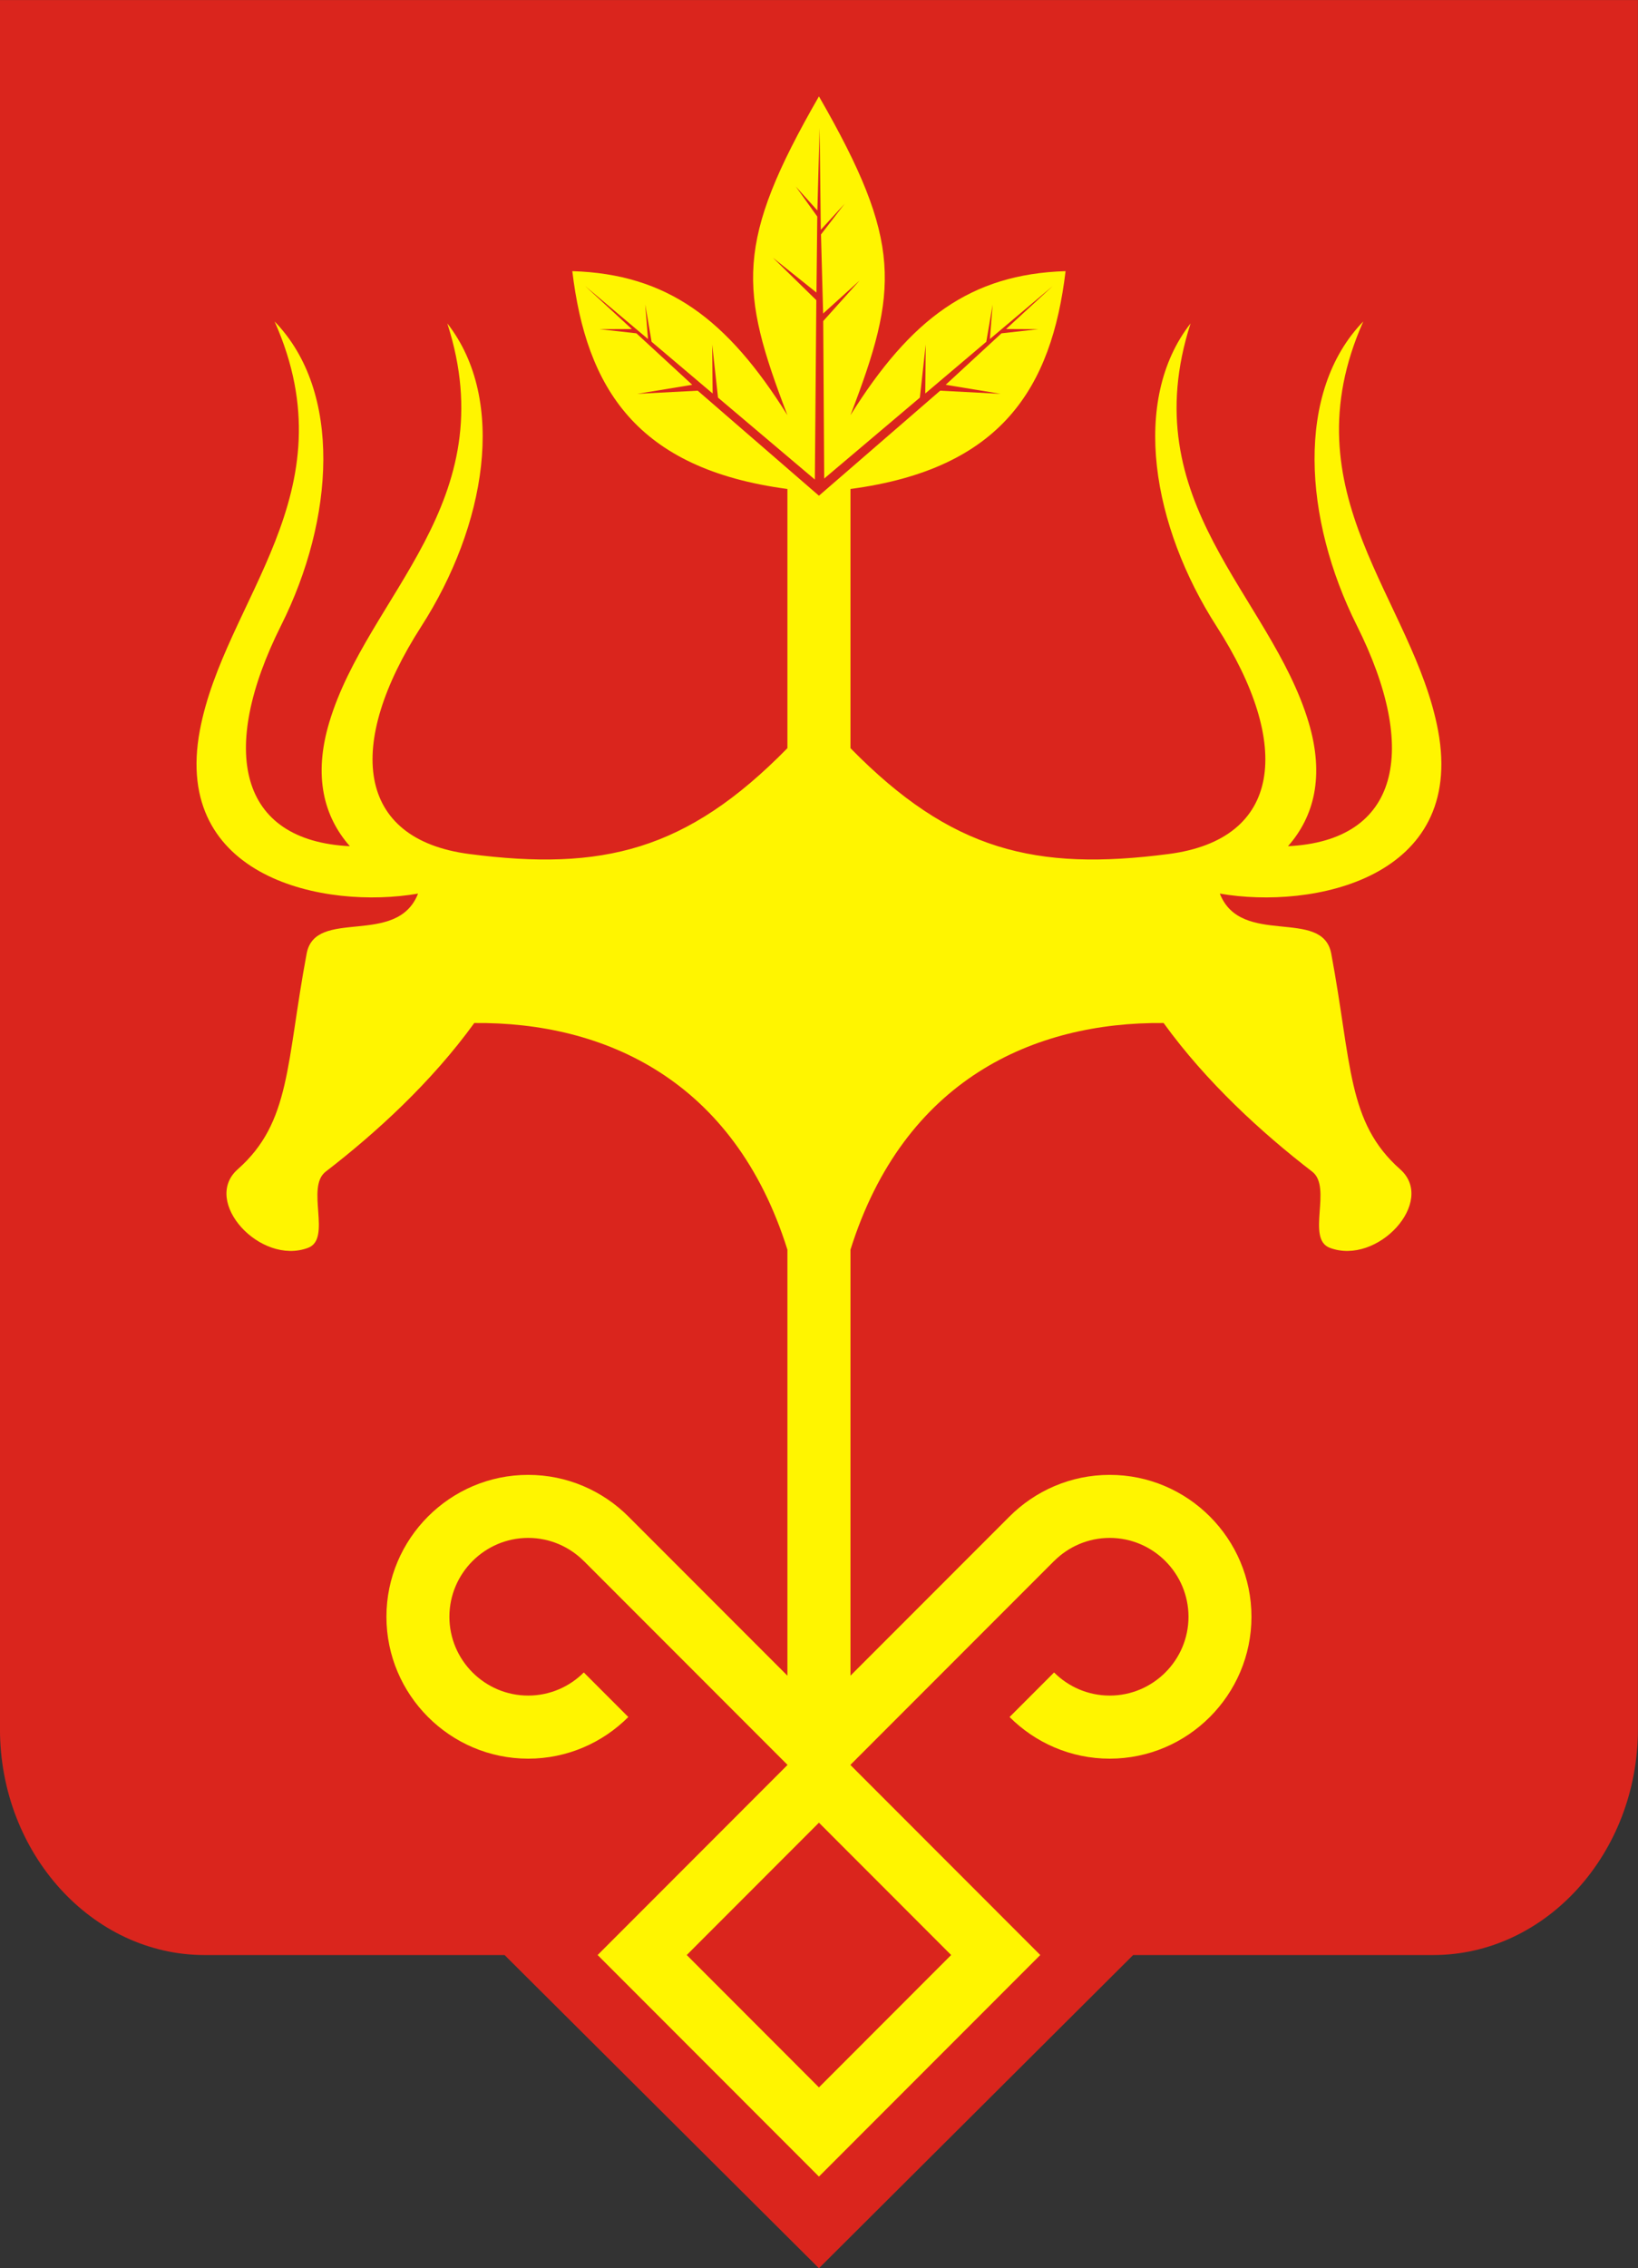 <?xml version="1.0" encoding="UTF-8" standalone="no"?>
<!-- Created with Inkscape (http://www.inkscape.org/) -->
<svg
   xmlns:svg="http://www.w3.org/2000/svg"
   xmlns="http://www.w3.org/2000/svg"
   version="1.0"
   width="578"
   height="800"
   id="svg2186">
  <rect width="100%" height="100%" fill="#333333" stroke="none"/>
  <defs
     id="defs2188" />
  <g
     transform="translate(600.697,40.742)"
     id="layer1">
    <g
       transform="matrix(11.115,0,0,11.122,-867.467,-188.711)"
       style="fill-rule:evenodd"
       id="g2181">
      <path
         d="M 76,13.305 L 76,68.139 C 76,72.08 73.075,75.305 69.5,75.305 L 59.975,75.305 L 50,85.237 L 40.02,75.305 L 39.29,75.305 L 30.5,75.305 C 26.925,75.305 24,72.08 24,68.139 L 24,13.305 C 41.333,13.305 58.666,13.305 76,13.305 L 76,13.305 z "
         style="fill:#da251d"
         id="path10" />
      <path
         d="M 50,82.33 L 42.974,75.304 L 49.003,69.275 L 42.536,62.809 L 42.535,62.81 C 42.082,62.357 41.457,62.076 40.769,62.076 C 39.392,62.076 38.269,63.2 38.268,64.576 C 38.268,65.953 39.392,67.077 40.769,67.076 C 41.457,67.076 42.082,66.796 42.535,66.343 L 43.948,67.756 C 43.133,68.571 42.008,69.077 40.769,69.077 C 38.291,69.076 36.269,67.054 36.269,64.577 C 36.269,62.099 38.29,60.076 40.769,60.077 C 42.008,60.077 43.133,60.582 43.949,61.396 L 48.999,66.445 L 48.999,52.936 C 47.306,47.544 43.181,45.708 39.058,45.747 C 37.7,47.623 35.937,49.233 34.34,50.461 C 33.696,50.956 34.543,52.589 33.783,52.876 C 32.267,53.449 30.395,51.405 31.548,50.386 C 33.237,48.894 33.081,47.039 33.736,43.546 C 34.013,42.068 36.603,43.354 37.273,41.643 C 34.325,42.154 29.468,41.163 30.344,36.475 C 31.12,32.319 35.151,28.965 32.719,23.499 C 34.879,25.722 34.615,29.768 32.925,33.138 C 30.933,37.112 31.576,39.968 35.108,40.14 C 34.283,39.204 33.941,37.922 34.455,36.209 C 35.671,32.16 40.037,29.255 38.202,23.561 C 40.112,26.002 39.417,29.996 37.377,33.167 C 34.958,36.927 35.302,39.921 38.901,40.388 C 43.121,40.935 45.8,40.291 48.999,37.031 L 48.999,28.811 C 44.199,28.174 42.615,25.601 42.17,21.903 C 45.19,21.996 47.09,23.423 48.999,26.471 C 47.475,22.494 47.328,20.998 50,16.361 C 52.672,20.998 52.525,22.494 51.001,26.471 C 52.91,23.423 54.81,21.996 57.83,21.903 C 57.385,25.601 55.801,28.174 51.001,28.811 L 51.001,37.031 C 54.2,40.291 56.879,40.935 61.099,40.388 C 64.698,39.921 65.042,36.927 62.623,33.167 C 60.583,29.996 59.888,26.002 61.798,23.561 C 59.963,29.255 64.329,32.16 65.545,36.209 C 66.059,37.922 65.717,39.204 64.891,40.14 C 68.424,39.968 69.067,37.112 67.075,33.138 C 65.385,29.768 65.121,25.722 67.281,23.499 C 64.849,28.965 68.88,32.319 69.656,36.475 C 70.532,41.163 65.675,42.154 62.727,41.643 C 63.397,43.354 65.987,42.068 66.264,43.546 C 66.919,47.039 66.763,48.894 68.452,50.386 C 69.605,51.405 67.733,53.449 66.217,52.876 C 65.457,52.589 66.305,50.956 65.66,50.461 C 64.063,49.233 62.3,47.623 60.942,45.747 C 56.819,45.708 52.694,47.544 51.001,52.936 L 51.001,66.445 L 56.051,61.396 C 56.867,60.582 57.992,60.077 59.231,60.077 C 61.71,60.076 63.731,62.099 63.731,64.577 C 63.731,67.054 61.709,69.076 59.231,69.077 C 57.992,69.077 56.867,68.571 56.052,67.756 L 57.465,66.343 C 57.918,66.796 58.543,67.076 59.231,67.076 C 60.608,67.077 61.732,65.953 61.732,64.576 C 61.731,63.2 60.608,62.076 59.231,62.076 C 58.543,62.076 57.918,62.357 57.465,62.81 L 57.464,62.809 L 50.997,69.275 L 57.026,75.304 L 50,82.33 L 50,82.33 z M 50,79.502 L 45.803,75.304 L 50,71.107 L 54.197,75.304 L 50,79.502 z "
         style="fill:#fff500"
         id="path12" />
      <polygon
         points="50,29.025 46.151,25.694 44.231,25.794 45.977,25.507 44.205,23.875 43.036,23.744 44.059,23.739 42.575,22.373 44.573,24.056 44.485,22.96 44.687,24.143 46.625,25.783 46.61,24.229 46.796,25.914 49.87,28.512 49.917,22.824 48.538,21.477 49.921,22.582 49.947,20.172 49.262,19.216 49.95,19.979 50.021,17.363 50.059,20.592 50.814,19.768 50.065,20.74 50.133,23.247 51.294,22.197 50.136,23.486 50.167,28.48 53.204,25.914 53.39,24.229 53.375,25.783 55.313,24.143 55.515,22.96 55.427,24.056 57.425,22.373 55.941,23.739 56.964,23.744 55.795,23.875 54.023,25.507 55.769,25.794 53.849,25.694 50,29.025 "
         style="fill:#da251d"
         id="polygon14" />
    </g>
  </g>
</svg>
